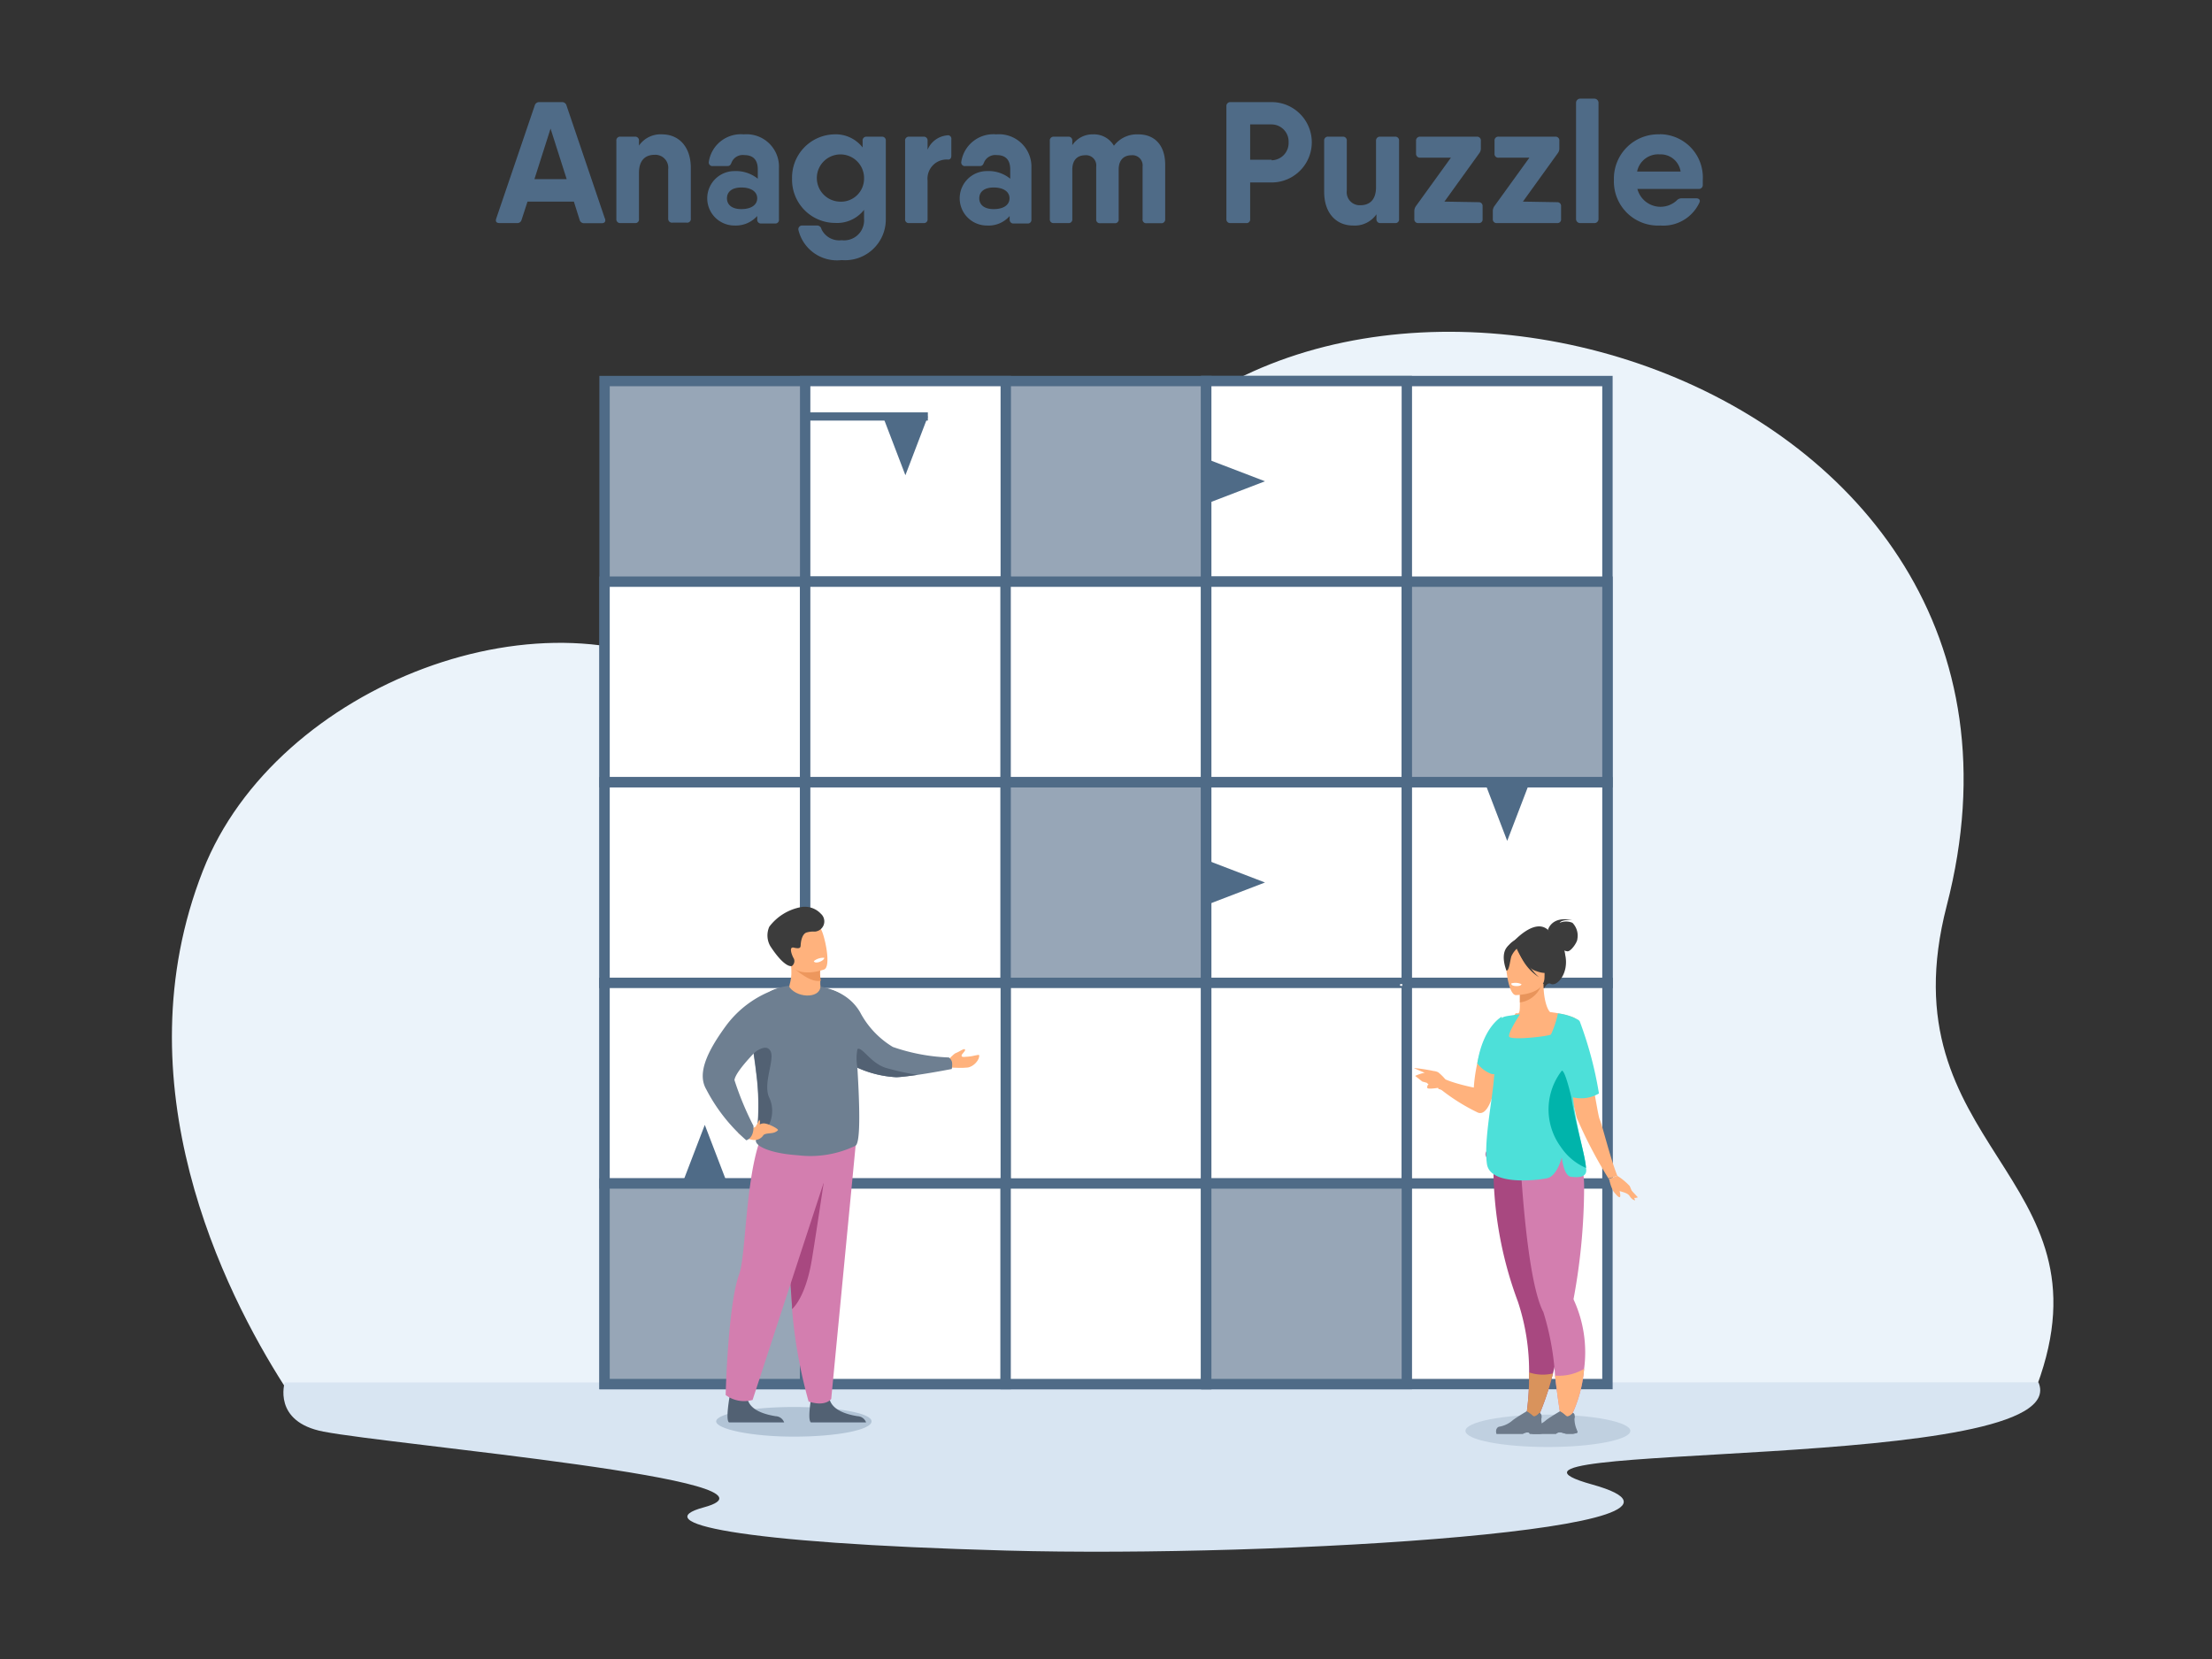 <svg xmlns="http://www.w3.org/2000/svg" viewBox="0 0 153.6 115.2"><rect x="0" y="0" width="153.6" height="115.2" fill="#333333" stroke="none"/><defs><style>.cls-1{fill:#ebf3fa;}.cls-1,.cls-10,.cls-11,.cls-12,.cls-13,.cls-14,.cls-15,.cls-16,.cls-17,.cls-18,.cls-19,.cls-2,.cls-20,.cls-22,.cls-23,.cls-24,.cls-25,.cls-3,.cls-7,.cls-8,.cls-9{fill-rule:evenodd;}.cls-2{fill:#d8e5f2;}.cls-3,.cls-4{fill:#4f6b87;}.cls-5{fill:#97a6b7;}.cls-21,.cls-5,.cls-6{stroke:#4f6b87;}.cls-13,.cls-21,.cls-5,.cls-6{stroke-miterlimit:22.93;}.cls-5,.cls-6{stroke-width:0.72px;}.cls-20,.cls-6,.cls-7{fill:#fff;}.cls-7{opacity:0.9;}.cls-8{fill:#ce72a7;}.cls-9{fill:#ffb27d;}.cls-10{fill:#c0d0e0;}.cls-11,.cls-13{fill:#3c3c3c;}.cls-12{fill:#e8945b;}.cls-13{stroke:#3c3c3c;stroke-width:0.22px;}.cls-14{fill:#a84880;}.cls-15{fill:#d37eaf;}.cls-16{fill:#4de0d9;}.cls-17{fill:#d9935c;}.cls-18{fill:#6d7a8a;}.cls-19{fill:#00b4ab;}.cls-21{fill:none;stroke-width:0.57px;}.cls-22{fill:#b2c4d6;}.cls-23{fill:#526173;}.cls-24{fill:#6e7f91;}.cls-25{fill:#ed975d;}</style></defs><g id="_1-12" data-name="1"><path class="cls-1" d="M19.73,96.21c-4.16-6.51-11.43-21-5.64-35.75,5.09-13,24.19-20.13,35-13,4.59,3,19.32.1,27.18-12.47,15.29-24.42,68.62-9.59,58.91,27.9-4.36,16.85,11.71,18.63,6.27,33.32Z"/><path class="cls-2" d="M19.77,96s-.86,2.73,2.69,3.41c4.85.94,33.33,3.39,26.41,5.26-3.9,1.05,2,2.48,21,3s51.66-1.54,40.68-4.59,33.74-.74,31-7.09Z"/><path class="cls-3" d="M42,15.17,39.34,7.33A.32.32,0,0,0,39,7.09H37.46a.32.32,0,0,0-.33.24l-2.67,7.84c-.07.21,0,.32.24.32h1.2a.3.3,0,0,0,.32-.23L36.63,14h3.22l.4,1.27a.31.31,0,0,0,.32.23h1.21c.2,0,.3-.11.23-.32Zm-4.89-2.73,1.12-3.51,1.12,3.51Z"/><path class="cls-3" d="M46,9.33a1.83,1.83,0,0,0-1.63.78V9.78a.26.26,0,0,0-.28-.29h-1a.26.26,0,0,0-.29.29v5.43a.26.26,0,0,0,.29.28h1a.25.25,0,0,0,.28-.28V12c0-.9.47-1.25,1.08-1.25a.9.9,0,0,1,.95,1v3.43a.26.26,0,0,0,.29.28h1a.25.25,0,0,0,.28-.28V11.66c0-1.47-.83-2.33-2-2.33Z"/><path class="cls-3" d="M51.65,9.33a2.25,2.25,0,0,0-2.43,1.91.25.25,0,0,0,.29.29h1c.17,0,.23-.09.29-.25a.84.84,0,0,1,.89-.51c.57,0,.93.29.93,1v.64A2.42,2.42,0,0,0,51,11.88a1.89,1.89,0,1,0,0,3.78A2,2,0,0,0,52.58,15v.24a.26.26,0,0,0,.29.28h.94a.25.25,0,0,0,.28-.28V11.68a2.25,2.25,0,0,0-2.44-2.35Zm-.17,5.19c-.68,0-1-.32-1-.75s.32-.75,1-.75,1.1.29,1.1.75S52.16,14.52,51.48,14.52Z"/><path class="cls-3" d="M61.18,9.49h-1a.26.26,0,0,0-.28.29v.46a2.37,2.37,0,0,0-2-.91A3,3,0,0,0,55,12.4,3,3,0,0,0,58,15.48a2.37,2.37,0,0,0,2-.91v.64a1.39,1.39,0,0,1-1.56,1.47,1.36,1.36,0,0,1-1.4-.77.3.3,0,0,0-.31-.25h-1a.26.26,0,0,0-.29.3,2.75,2.75,0,0,0,3,2.1,2.83,2.83,0,0,0,3.07-2.85V9.78a.26.26,0,0,0-.28-.29ZM58.27,14A1.64,1.64,0,1,1,60,12.4,1.6,1.6,0,0,1,58.27,14Z"/><path class="cls-3" d="M65.77,9.4a1.63,1.63,0,0,0-1.36,1V9.78a.26.26,0,0,0-.28-.29h-1a.26.26,0,0,0-.28.29v5.43a.25.25,0,0,0,.28.28h1a.25.25,0,0,0,.28-.28V12.54a1.33,1.33,0,0,1,1.43-1.46c.14,0,.22-.09.22-.27V9.67a.24.24,0,0,0-.3-.27Z"/><path class="cls-3" d="M69.18,9.33a2.25,2.25,0,0,0-2.43,1.91.25.25,0,0,0,.29.29h1c.17,0,.23-.09.29-.25a.85.85,0,0,1,.89-.51c.57,0,.93.29.93,1v.64a2.37,2.37,0,0,0-1.62-.53,1.89,1.89,0,1,0,0,3.78A1.94,1.94,0,0,0,70.11,15v.24a.26.26,0,0,0,.29.28h.94a.25.25,0,0,0,.28-.28V11.68a2.25,2.25,0,0,0-2.44-2.35ZM69,14.52c-.68,0-1-.32-1-.75s.32-.75,1-.75,1.1.29,1.1.75S69.69,14.52,69,14.52Z"/><path class="cls-3" d="M79,9.33a2,2,0,0,0-1.65.79,1.6,1.6,0,0,0-1.45-.79,1.68,1.68,0,0,0-1.44.75v-.3a.26.26,0,0,0-.28-.29h-1a.26.26,0,0,0-.28.29v5.43a.25.25,0,0,0,.28.28h1a.25.25,0,0,0,.28-.28V11.78c0-.78.47-1,.89-1a.71.71,0,0,1,.77.8v3.64a.25.25,0,0,0,.28.28h1a.25.25,0,0,0,.28-.28V11.78c0-.78.47-1,.89-1a.71.71,0,0,1,.77.8v3.64a.25.25,0,0,0,.28.28h1a.26.26,0,0,0,.29-.28V11.45c0-1.38-.74-2.12-1.87-2.12Z"/><path class="cls-3" d="M88.3,7.09H85.45a.27.27,0,0,0-.29.29v7.83a.26.26,0,0,0,.29.28h1.08a.25.25,0,0,0,.28-.28V12.67H88.3a2.79,2.79,0,1,0,0-5.58Zm0,4H86.81V8.64H88.3a1.19,1.19,0,0,1,1.18,1.24A1.2,1.2,0,0,1,88.3,11.13Z"/><path class="cls-3" d="M96.84,9.49h-1a.27.27,0,0,0-.29.29V13c0,.9-.47,1.25-1.08,1.25a.9.9,0,0,1-.95-1V9.78a.26.26,0,0,0-.28-.29h-1a.26.26,0,0,0-.29.29v3.55c0,1.47.84,2.33,2,2.33a1.83,1.83,0,0,0,1.63-.78v.33a.26.26,0,0,0,.29.28h1a.25.25,0,0,0,.28-.28V9.78a.26.26,0,0,0-.28-.29Z"/><path class="cls-3" d="M100.3,14l2.42-3.36a.54.54,0,0,0,.11-.35V9.78a.26.26,0,0,0-.28-.29H98.62a.27.27,0,0,0-.29.29v.88a.27.27,0,0,0,.29.29h2.13L98.33,14.3a.6.6,0,0,0-.12.36v.55a.26.26,0,0,0,.29.28h4.17a.25.25,0,0,0,.28-.28v-.88a.26.26,0,0,0-.28-.29Z"/><path class="cls-3" d="M105.75,14l2.42-3.36a.54.54,0,0,0,.11-.35V9.78a.26.26,0,0,0-.28-.29h-3.93a.26.26,0,0,0-.29.29v.88a.26.26,0,0,0,.29.29h2.13l-2.42,3.35a.6.6,0,0,0-.12.36v.55a.26.26,0,0,0,.29.28h4.17a.25.25,0,0,0,.28-.28v-.88a.26.26,0,0,0-.28-.29Z"/><path class="cls-4" d="M109.71,6.85h1a.29.29,0,0,1,.29.29v8.07a.28.28,0,0,1-.28.28h-1a.28.28,0,0,1-.28-.28V7.14A.29.29,0,0,1,109.71,6.85Z"/><path class="cls-3" d="M115.25,9.33a3.07,3.07,0,0,0-3.18,3.16,3.06,3.06,0,0,0,3.22,3.17A2.76,2.76,0,0,0,118,14.08c.09-.18,0-.31-.23-.31h-1a.46.46,0,0,0-.35.16,1.66,1.66,0,0,1-2.72-.81h4.24a.27.27,0,0,0,.3-.26c0-.12,0-.24,0-.37a3,3,0,0,0-3-3.17Zm-1.57,2.58a1.49,1.49,0,0,1,1.57-1.19,1.4,1.4,0,0,1,1.45,1.19Z"/><rect class="cls-5" x="41.98" y="26.46" width="41.79" height="41.79"/><rect class="cls-6" x="55.91" y="26.46" width="13.93" height="13.93"/><rect class="cls-6" x="41.98" y="40.39" width="13.93" height="13.93"/><rect class="cls-6" x="55.91" y="40.39" width="13.93" height="13.93"/><rect class="cls-6" x="69.83" y="40.39" width="13.93" height="13.93"/><rect class="cls-6" x="41.98" y="54.32" width="13.93" height="13.93"/><rect class="cls-6" x="55.91" y="54.32" width="13.93" height="13.93"/><rect class="cls-5" x="69.83" y="54.32" width="13.93" height="13.93"/><rect class="cls-6" x="83.76" y="26.46" width="27.86" height="41.79"/><rect class="cls-6" x="83.76" y="26.46" width="13.93" height="13.93"/><rect class="cls-6" x="83.76" y="40.39" width="13.93" height="13.93"/><rect class="cls-5" x="97.69" y="40.39" width="13.93" height="13.93"/><rect class="cls-6" x="83.76" y="54.32" width="13.93" height="13.93"/><rect class="cls-6" x="97.69" y="54.32" width="13.93" height="13.93"/><rect class="cls-6" x="41.98" y="68.25" width="41.79" height="27.86"/><rect class="cls-6" x="41.98" y="68.25" width="13.93" height="13.93"/><rect class="cls-6" x="55.91" y="68.25" width="13.93" height="13.93"/><rect class="cls-5" x="41.98" y="82.18" width="13.93" height="13.93"/><rect class="cls-6" x="55.91" y="82.18" width="13.93" height="13.93"/><rect class="cls-6" x="69.83" y="82.18" width="13.93" height="13.93"/><rect class="cls-6" x="83.76" y="68.25" width="27.86" height="27.86"/><rect class="cls-6" x="83.76" y="68.25" width="13.93" height="13.93"/><rect class="cls-6" x="97.69" y="68.25" width="13.93" height="13.93"/><rect class="cls-5" x="83.76" y="82.18" width="13.93" height="13.93"/><path class="cls-7" d="M97.38,68.33l-.13,0a.07.07,0,0,0,0,.13l.13,0Z"/><path class="cls-8" d="M103.84,80.67a.29.29,0,0,0-.53-.24.32.32,0,0,1,0-.56,1.49,1.49,0,0,1,.38-.19,3.08,3.08,0,0,0,.35-.16h0a2,2,0,0,0,.12.37,1.37,1.37,0,0,1,.1.41C104.29,80.49,104.12,80.78,103.84,80.67Z"/><path class="cls-9" d="M99.86,75.54s-.73.12-.75,0a.26.26,0,0,1,.09-.25.4.4,0,0,1-.12-.1l0,0h0l-.32-.09-.49-.39a2.93,2.93,0,0,1,.61-.21l.07,0c-.18-.07-.67-.28-.77-.34a12,12,0,0,1,1.37.21h0a.9.9,0,0,1,.32.09,3.36,3.36,0,0,1,.77.88l-.43.36-.32-.08Zm-.93-.61h0l-.09,0,.09,0Zm-.09-.22,0,0-.14.1Z"/><path class="cls-10" d="M107.48,100.48c3.16,0,5.73-.51,5.73-1.12s-2.57-1.13-5.73-1.13-5.72.51-5.72,1.13S104.33,100.48,107.48,100.48Z"/><path class="cls-11" d="M104.9,65.59s1.82-2.2,2.79-.79a2,2,0,0,1,1,1.52c.27,1.26-.57,2.21-1,2-.27-.15-.48.33-.48.33Z"/><path class="cls-9" d="M102.63,77.26A13.68,13.68,0,0,1,99.29,75l.41-.48c.38.56,2.64,1,2.64,1a11.17,11.17,0,0,1,.16-1.28c.48-2.63,1.57-3.4,1.86-3.57l.07,0v.06c0,.08,0,.24,0,.46C104.29,72.8,103.84,77.71,102.63,77.26Z"/><path class="cls-11" d="M107.49,64.57s.24-1,1.69-.67c0,0-.69-.09-.88.18a1.13,1.13,0,0,1,.89,0,1.27,1.27,0,0,1,.34,1.13c0,.21-.43.85-.68.85a1.12,1.12,0,0,1-.54-.22Z"/><path class="cls-9" d="M109.65,79.94a10.46,10.46,0,0,1-1.08-2.57,6.39,6.39,0,0,1,.58-1.89,4,4,0,0,0,.19-.76c.3-2-.88-4.25-1.61-4.4-.21,0-.55-.79-.55-2l-.09,0-1.55.31s0,.48,0,.94,0,.74-.11.79h-.18a8.11,8.11,0,0,0-1.39,3.46c-.11,1.66,1,2.38,0,5.71S110,80.83,109.65,79.94Z"/><path class="cls-12" d="M105.54,68.67s0,.48,0,.94a1.85,1.85,0,0,0,1.51-1.25Z"/><path class="cls-11" d="M107.25,68.19a4.51,4.51,0,0,0,.56-1.33A1.56,1.56,0,0,0,106,65a2.23,2.23,0,0,0-.92.35c-.35.24-.86.75-.29,2.16L105,68Z"/><path class="cls-9" d="M105.25,69.1s2,0,2-1.24.27-2.13-1-2.2-1.56.41-1.66.83S104.72,69.06,105.25,69.1Z"/><path class="cls-13" d="M105.33,65.62s.56,1.5,1.42,1.72a1.69,1.69,0,0,0,1.23,0,2.39,2.39,0,0,1-.79-1.44S105.75,64.91,105.33,65.62Z"/><path class="cls-11" d="M105.47,65.75a1.77,1.77,0,0,0-.52.65c-.1.33-.15,1-.34,1,0,0-.43-1,0-1.59S105.47,65.75,105.47,65.75Z"/><path class="cls-14" d="M107.84,95.37A20.68,20.68,0,0,1,106.55,99l-.68,0a19,19,0,0,0,.31-3.7,15.35,15.35,0,0,0-.78-4.92,26.74,26.74,0,0,1-1.69-9.95l3.79.44.18,0c0,1.75.06,4.11.1,6,0,1.67.06,2.91.06,2.91C108.57,91.27,108.31,93.49,107.84,95.37Z"/><path class="cls-9" d="M112.31,81.65l-.62.18a31.84,31.84,0,0,1-2.21-4.23c-.06-.28-.2-.85-.38-1.49-.35-1.32-.81-2.94-.81-2.94l-.15-.66-.52-2.23a7.08,7.08,0,0,1,1.57.34.71.71,0,0,1,.38.29,29.08,29.08,0,0,1,1.15,5c.17.93.29,1.66.36,1.81C111.26,78.12,111.83,80.48,112.31,81.65Z"/><path class="cls-15" d="M110,95.05a9.31,9.31,0,0,1-1.18,3.83l-.32.24s-.3-1.64-.52-3.6a18.76,18.76,0,0,0-.81-4.41c-1.26-2.38-1.64-11.35-1.64-11.35l3.85-.19A6.7,6.7,0,0,1,110,82.5a42.8,42.8,0,0,1-.72,7.63h0a.19.19,0,0,0,0,.13A8.74,8.74,0,0,1,110,95.05Z"/><path class="cls-11" d="M105.39,65.8a3.45,3.45,0,0,0,1.48,2.06,3.73,3.73,0,0,1-1.17-2C105.61,64.84,105.39,65.8,105.39,65.8Z"/><path class="cls-16" d="M110.13,81.1a.71.71,0,0,1,0,.31c-.08.26-.36.38-1,.31-.41,0-.6-.74-.68-1.34-.25.85-.6,1.33-1,1.43-.66.15-4,.55-4.2-1-.24-1.74.48-4.81.52-6.47a8.18,8.18,0,0,1-.13-1.54,3.11,3.11,0,0,1,.65-2.11c.07-.06.15-.1.45-.15l.67-.1h.13c-.06.1-.81,1.24-.75,1.53s2.73,0,2.91-.14a6.63,6.63,0,0,0,.48-1.46,3.6,3.6,0,0,1,1.4.44h0a.34.34,0,0,1,.12.12,26.22,26.22,0,0,1,1.33,5,2.44,2.44,0,0,1-1.8.27C109.41,78.13,110.08,80.22,110.13,81.1Z"/><path class="cls-9" d="M110,95.05a9.31,9.31,0,0,1-1.18,3.83l-.32.3s-.3-1.7-.52-3.66A3.39,3.39,0,0,0,110,95.05Z"/><path class="cls-17" d="M107.84,95.37A20.68,20.68,0,0,1,106.55,99l-.68,0a19,19,0,0,0,.31-3.7A3,3,0,0,0,107.84,95.37Z"/><path class="cls-18" d="M106.94,99.56h-.44c-.14,0-.25-.07-.39-.09s-.33.06-.35.09h-1.84a.46.46,0,0,1,0-.33.27.27,0,0,1,.17-.16,1.87,1.87,0,0,0,.92-.42c.2-.18,1-.65,1-.65h0a2,2,0,0,1,.44.32c.17.15.48-.21.48-.21a.47.47,0,0,1,.1.13.49.49,0,0,1,0,.28,1.77,1.77,0,0,0,.13.68,2.17,2.17,0,0,0,.08.22S107.31,99.51,106.94,99.56Z"/><path class="cls-18" d="M107,98.23a1.49,1.49,0,0,1-.47.24c-.19,0-.56-.47-.56-.47h0a2,2,0,0,1,.44.32c.17.15.48-.21.48-.21A.47.47,0,0,1,107,98.23Z"/><path class="cls-18" d="M106.94,99.56h-.44c-.14,0-.25-.07-.39-.09s-.33.06-.35.09h-1.84a.46.46,0,0,1,0-.33s.07.21.1.26a8.38,8.38,0,0,0,1.57,0,.88.88,0,0,1,.69-.08,1.74,1.74,0,0,0,.88-.17,2.17,2.17,0,0,0,.08.22S107.31,99.51,106.94,99.56Z"/><path class="cls-18" d="M109.23,99.56h-.43c-.14,0-.25-.07-.4-.09a.39.39,0,0,0-.35.09h-1.83a.5.5,0,0,1,0-.33.3.3,0,0,1,.17-.16,1.86,1.86,0,0,0,.93-.42c.2-.18,1-.65,1-.65h0a2.21,2.21,0,0,1,.43.32c.18.15.48-.21.48-.21a.32.32,0,0,1,.1.13.42.42,0,0,1,0,.28,2,2,0,0,0,.13.68l.08.22S109.6,99.51,109.23,99.56Z"/><path class="cls-18" d="M109.33,98.23a1.44,1.44,0,0,1-.46.24c-.19,0-.56-.47-.56-.47h0a2.21,2.21,0,0,1,.43.32c.18.15.48-.21.48-.21A.32.32,0,0,1,109.33,98.23Z"/><path class="cls-18" d="M109.23,99.56h-.43c-.14,0-.25-.07-.4-.09a.39.39,0,0,0-.35.09h-1.83a.5.5,0,0,1,0-.33c.06,0,.07.21.11.26a8.38,8.38,0,0,0,1.57,0,.88.88,0,0,1,.69-.08,1.67,1.67,0,0,0,.87-.17l.08.22S109.6,99.51,109.23,99.56Z"/><path class="cls-19" d="M110.13,81.1a4,4,0,0,1-1.75-1.46,4.4,4.4,0,0,1,.07-5.29c.23-.06.66,1.83.66,1.83C109.41,78.13,110.08,80.22,110.13,81.1Z"/><path class="cls-16" d="M104.28,70.6s-1.28.65-1.7,3.24a2.23,2.23,0,0,0,1,.74,1.09,1.09,0,0,0,.26,0C104.57,74.66,104.28,70.6,104.28,70.6Z"/><path class="cls-20" d="M105.65,68.34s0,.15-.4.13c0,0-.32,0-.31-.18A1,1,0,0,1,105.65,68.34Z"/><path class="cls-9" d="M112.31,81.65a4.31,4.31,0,0,1,.85.7c.11.21.38,1,.38,1s-.19,0-.38-.3-.81-.3-1-.48a2.76,2.76,0,0,1-.45-.71Z"/><path class="cls-9" d="M111.77,82a2.55,2.55,0,0,0,.28.75c.15.17.36.45.44.37s-.09-.7-.09-.7Z"/><path class="cls-9" d="M113.06,82.42l.67.72s-.24.1-.31,0S113.06,82.42,113.06,82.42Z"/><polygon class="cls-3" points="83.77 34.98 87.84 33.42 83.77 31.86 83.77 34.98"/><polygon class="cls-3" points="47.38 82.18 48.94 78.11 50.5 82.18 47.38 82.18"/><polygon class="cls-3" points="61.31 28.92 62.87 33 64.43 28.92 61.31 28.92"/><line class="cls-21" x1="64.43" y1="28.92" x2="55.91" y2="28.92"/><polygon class="cls-3" points="103.1 54.32 104.66 58.39 106.22 54.32 103.1 54.32"/><polygon class="cls-3" points="83.77 62.84 87.84 61.28 83.77 59.72 83.77 62.84"/><path class="cls-22" d="M55.12,99.76c3,0,5.4-.47,5.4-1.06s-2.43-1-5.4-1-5.39.47-5.39,1S52.15,99.76,55.12,99.76Z"/><path class="cls-23" d="M60.14,98.77H56.31c-.28-.19.07-2,.07-2s1-.4,1.23.41,1.33,1.06,1.94,1.16A.65.65,0,0,1,60.14,98.77Z"/><path class="cls-15" d="M59.51,78.55,57.72,97.14s-.38.57-1.57.18A33.71,33.71,0,0,1,55,90.9a1,1,0,0,1,0-.17c-.09-1.24-.2-3-.3-4.67-.19-3.11-.36-6.17-.36-6.17Z"/><path class="cls-14" d="M57.2,82.11s-.62,4.14-.83,5.39C55.92,90.18,55,90.9,55,90.9a1,1,0,0,1,0-.17c-.09-1.24-.2-3-.3-4.67Z"/><path class="cls-9" d="M65.85,73.6s.36-.43.55-.49.56-.35.61-.23-.25.3-.24.43.24.07.49.06.72-.17.73-.1c.06.29-.37.81-.81.86s-.84,0-1.43,0C65.54,74.18,65.85,73.6,65.85,73.6Z"/><path class="cls-24" d="M66.09,74.23s-1.28.25-2.38.41c-.65.09-1.24.16-1.48.16a7.48,7.48,0,0,1-2.69-.66A11.52,11.52,0,0,1,57.46,73c-.63-.44-.65-.78-1.18-1.49-1.62-2.18.52-3.11,1.69-2.69a3.37,3.37,0,0,1,1.75,1.46A6.16,6.16,0,0,0,62,72.7a13.27,13.27,0,0,0,3.89.73.56.56,0,0,1,.22.34A1.53,1.53,0,0,1,66.09,74.23Z"/><path class="cls-23" d="M54.45,98.77H50.62c-.27-.19.08-2,.08-2s1-.4,1.22.41,1.33,1.06,1.94,1.16A.65.65,0,0,1,54.45,98.77Z"/><path class="cls-15" d="M58.07,79.45,52.26,97.21a2.14,2.14,0,0,1-1.87-.34s.15-6.26.94-8.4c.64-1.73.33-11.08,3.18-11.15A3.46,3.46,0,0,1,58.07,79.45Z"/><path class="cls-24" d="M59.4,79.56a7.19,7.19,0,0,1-4,.66c-1.84-.12-3-.62-2.91-1.06,0-.22.05-.45.08-.69a17.23,17.23,0,0,0-.07-4c-.05-.45-.12-.93-.18-1.34h0a9.06,9.06,0,0,1-.12-1.08,12,12,0,0,1,1-3,2,2,0,0,1,.66-.38h0c1.31-.48,3.74-.37,4.81.56a3.46,3.46,0,0,1,.67,1.94C59.41,72.5,60,79.26,59.4,79.56Z"/><path class="cls-9" d="M54.84,68.58c-.13-.16.24-.47.07-1.69,0,0,.12,0,.3,0,.55.12,1.64.43,1.69.45h0s0,.25.06.71c0,0,0,.09,0,.13s0,.11,0,.17C57.12,69.32,55.46,69.37,54.84,68.58Z"/><path class="cls-25" d="M57,68.1c-.81.19-2-1-2-1a1.43,1.43,0,0,1,.27-.15c.55.12,1.64.43,1.69.45h0S56.91,67.64,57,68.1Z"/><path class="cls-9" d="M57.23,67.32a4.14,4.14,0,0,1-.76.18c-.62.08-1.43,0-1.69-.72-.43-1.26-1-2,.29-2.54a2,2,0,0,1,1.41-.19,1,1,0,0,1,.52.46C57.25,64.9,57.75,67.1,57.23,67.32Z"/><path class="cls-11" d="M57,63.45a.71.71,0,0,1-.42,1.24,1.67,1.67,0,0,0-.6.07c-.31.14-.37.67-.38.84s0,.31-.45.21a.2.2,0,0,0-.16,0c-.18.1.05.62.12.73s.1.36-.12.54c0,0-.46.21-1.5-1.38a1.49,1.49,0,0,1-.07-1.35A3.57,3.57,0,0,1,55.57,63,1.52,1.52,0,0,1,57,63.45Z"/><path class="cls-20" d="M57.24,66.51s0,.16-.35.29c0,0-.32.11-.38-.06A1.06,1.06,0,0,1,57.24,66.51Z"/><path class="cls-23" d="M63.71,74.64c-.65.09-1.24.16-1.48.16a7.48,7.48,0,0,1-2.69-.66,3.47,3.47,0,0,1,0-1.29c.31-.21.93,1,2,1.31A18.57,18.57,0,0,0,63.71,74.64Z"/><path class="cls-23" d="M52.93,78.56a.31.31,0,0,1-.34-.09,17.23,17.23,0,0,0-.07-4c-.05-.45-.12-.93-.18-1.34h0s.87-.75,1.17-.13-.56,2.25-.09,3.23S53.45,78.41,52.93,78.56Z"/><path class="cls-9" d="M51.63,78s.47.35.59.33c.35-.06.53-.35.86-.32s1,.39.94.47c-.29.31-.74.14-1,.33a.74.74,0,0,1-.77.34,2,2,0,0,1-1-.49Z"/><path class="cls-24" d="M53.91,68.68a7.23,7.23,0,0,0-3.52,2.58c-1.46,2-1.93,3.38-1.35,4.38a12,12,0,0,0,2.78,3.54s.54-.12.5-1A21,21,0,0,1,51,75c.09-.71,2-2.53,2.4-2.9S53.91,68.68,53.91,68.68Z"/><path class="cls-9" d="M52.44,78.27a3.56,3.56,0,0,0,.27-.48c0-.1.09.06.06.17a.44.44,0,0,0,0,.2Z"/></g></svg>